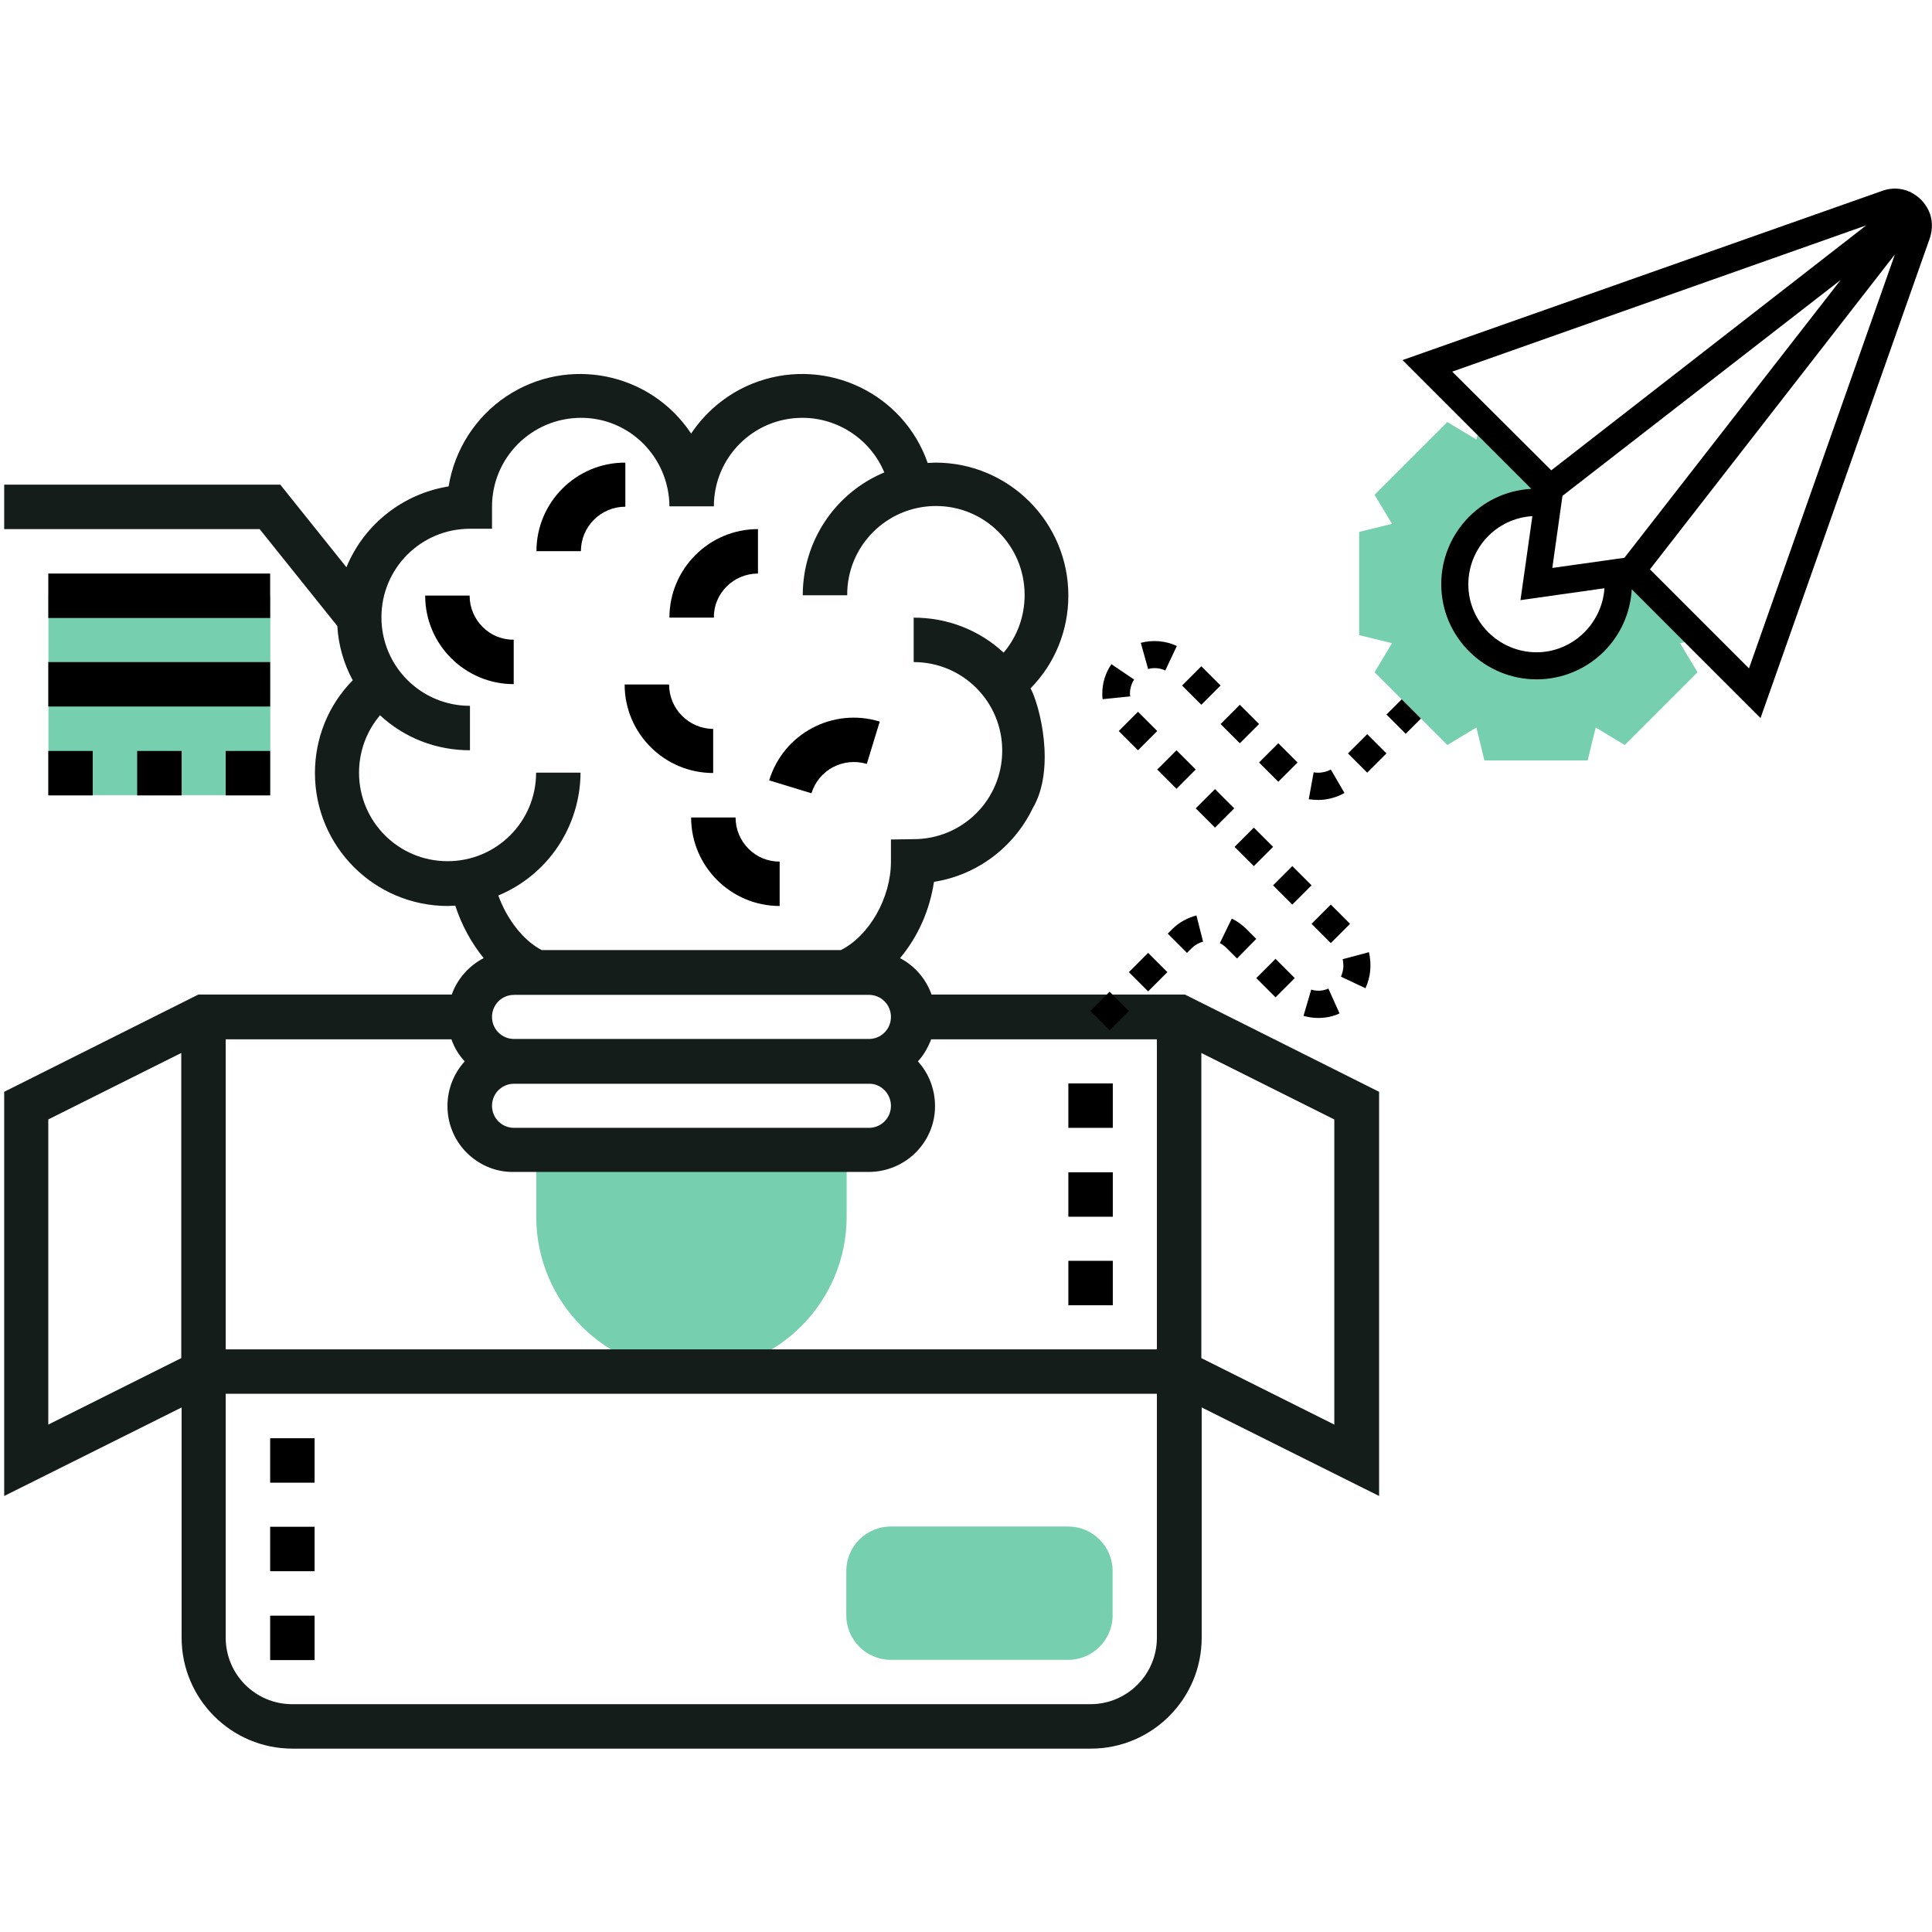 <?xml version="1.0" encoding="utf-8"?>
<!-- Generator: Adobe Illustrator 22.1.0, SVG Export Plug-In . SVG Version: 6.00 Build 0)  -->
<svg version="1.1" id="Layer_1" xmlns="http://www.w3.org/2000/svg" xmlns:xlink="http://www.w3.org/1999/xlink" x="0px" y="0px"
	 viewBox="0 0 552.1 552.1" style="enable-background:new 0 0 552.1 552.1;" xml:space="preserve">
<style type="text/css">
	.st0{fill:#76CFAE;}
	.st1{fill:#141D1A;}
</style>
<g>
	<g transform="translate(16.245 81.224)">
		<path class="st0" d="M181.3,310.8c-24.5,0-44.3-19.9-44.3-44.3l0,0v-19h88.7v19C225.7,290.9,205.8,310.8,181.3,310.8
			C181.3,310.8,181.3,310.8,181.3,310.8z"/>
		<path class="st0" d="M-2.4,89h63.4v57H-2.4V89z"/>
		<path class="st0" d="M289,393.1h-50.7c-7,0-12.7-5.7-12.7-12.7v-12.7c0-7,5.7-12.7,12.7-12.7H289c7,0,12.7,5.7,12.7,12.7v12.7
			C301.7,387.4,296,393.1,289,393.1z"/>
	</g>
	<path class="st1" d="M295.1,231L295.1,231c6.7-11.3,2-29.5-0.6-34.3c7-7.1,10.8-16.6,10.8-26.5c0-21-17-38-38-38
		c-0.7,0-1.5,0.1-2.2,0.1c-6.9-19.8-28.6-30.2-48.4-23.3c-7.8,2.7-14.6,8-19.2,14.9c-11.6-17.5-35.2-22.3-52.7-10.7
		c-8.9,5.9-14.9,15.3-16.6,25.8c-13.1,2.1-24.2,10.9-29.2,23.1l-18.9-23.6H1.2v12.7h73l22.2,27.7c0.3,5.4,1.8,10.7,4.4,15.5
		c-7,7.1-10.8,16.6-10.8,26.5c0,21,17,38,38,38c0.7,0,1.4-0.1,2.1-0.1c1.8,5.5,4.5,10.5,8.1,15c-4.2,2.2-7.5,5.9-9.1,10.4H56.7
		L1.2,312v115.5l50.7-25.3V468c0,17.5,14.2,31.7,31.7,31.7h228.1c17.5,0,31.7-14.2,31.7-31.7v-65.8l50.7,25.3V312l-55.5-27.8h-72.4
		c-1.6-4.5-4.8-8.2-9-10.4c5.2-6.2,8.5-13.8,9.7-21.8C279.1,250.1,289.7,242.2,295.1,231z M248.3,284.3c3.5,0,6.3,2.8,6.3,6.3
		s-2.8,6.3-6.3,6.3H146.9c-3.5,0-6.3-2.8-6.3-6.3s2.8-6.3,6.3-6.3H248.3z M330.6,385.6H64.5V297H129c0.8,2.3,2.1,4.5,3.8,6.3
		c-7,7.7-6.5,19.7,1.2,26.7c3.5,3.2,8.1,5,12.8,4.9h101.4c10.5,0,19-8.4,19-18.8c0-4.7-1.7-9.3-4.9-12.8c1.7-1.8,2.9-4,3.8-6.3h64.5
		V385.6z M254.6,316c0,3.5-2.8,6.3-6.3,6.3H146.9c-3.5,0-6.3-2.8-6.3-6.3s2.8-6.3,6.3-6.3h101.4C251.7,309.6,254.6,312.5,254.6,316z
		 M13.8,407.1v-87.2l38-19v87.2L13.8,407.1z M311.6,487H83.5c-10.5,0-19-8.5-19-19v-69.7h266.1V468C330.6,478.5,322.1,487,311.6,487
		z M381.3,407.1l-38-19v-87.2l38,19V407.1z M254.6,239.9v6.3c0,10.4-6.2,21.2-14.3,25.3h-85.5c-5.2-2.7-9.9-8.7-12.4-15.6
		c14.2-5.9,23.4-19.7,23.5-35.1h-12.7c0,14-11.3,25.3-25.3,25.3s-25.3-11.3-25.3-25.3c0-6,2.1-11.8,6-16.4c7,6.5,16.1,10,25.7,10
		v-12.7c-14,0-25.3-11.3-25.3-25.3c0-14,11.3-25.3,25.3-25.3h6.3v-6.3c0-14,11.3-25.3,25.3-25.4s25.3,11.3,25.4,25.3c0,0,0,0,0,0
		h12.7c0-14,11.3-25.3,25.3-25.3c10.2,0,19.5,6.2,23.4,15.6c-14.1,5.9-23.3,19.7-23.3,35.1h12.7c-0.1-14,11.2-25.4,25.2-25.5
		c14-0.1,25.4,11.2,25.5,25.2c0,0.1,0,0.2,0,0.3c0,6-2.1,11.8-6,16.4c-7-6.5-16.1-10-25.7-10v12.7c14,0,25.3,11.3,25.3,25.3
		c0,14-11.3,25.3-25.3,25.3c0,0,0,0,0,0L254.6,239.9z"/>
	<path d="M13.8,163.9h63.4v12.7H13.8V163.9z"/>
	<path d="M13.8,189.2h63.4v12.7H13.8V189.2z"/>
	<path d="M13.8,214.6h12.7v12.7H13.8V214.6z"/>
	<path d="M39.2,214.6h12.7v12.7H39.2V214.6z"/>
	<path d="M64.5,214.6h12.7v12.7H64.5V214.6z"/>
	<path d="M77.2,411h12.7v12.7H77.2V411z"/>
	<path d="M77.2,461.7h12.7v12.7H77.2V461.7z"/>
	<path d="M77.2,436.3h12.7V449H77.2V436.3z"/>
	<path d="M210.2,233.6h-12.7c0,14,11.4,25.3,25.3,25.3v-12.7C215.9,246.3,210.2,240.6,210.2,233.6z"/>
	<path d="M134.2,170.2h-12.7c0,14,11.4,25.3,25.3,25.3v-12.7C139.9,182.9,134.2,177.2,134.2,170.2z"/>
	<path d="M203.9,208.3c-7,0-12.7-5.7-12.7-12.7h-12.7c0,14,11.4,25.3,25.3,25.3V208.3z"/>
	<path d="M178.6,132.2c-14,0-25.3,11.4-25.3,25.3h12.7c0-7,5.7-12.7,12.7-12.7V132.2z"/>
	<path d="M216.6,163.9v-12.7c-14,0-25.3,11.4-25.3,25.3h12.7C203.9,169.6,209.6,163.9,216.6,163.9z"/>
	<path d="M219.8,223l12.1,3.7c2-6.7,9.1-10.4,15.8-8.4l3.7-12.1C238,202.1,223.9,209.6,219.8,223z"/>
	<path d="M305.3,360.3h12.7V373h-12.7V360.3z"/>
	<path d="M305.3,309.6h12.7v12.7h-12.7V309.6z"/>
	<path d="M305.3,335h12.7v12.7h-12.7V335z"/>
	<g>
		<path d="M317.1,294.4l-5.5-5.5l5.5-5.5l5.5,5.5L317.1,294.4z M376.7,290.9c-1.4,0-2.8-0.2-4.2-0.6l2.2-7.5
			c1.6,0.5,3.4,0.4,4.9-0.3l3.2,7.1C380.9,290.5,378.8,290.9,376.7,290.9L376.7,290.9z M364.5,285l-5.5-5.5l5.5-5.5l5.5,5.5
			L364.5,285z M328.1,283.3l-5.5-5.5l5.5-5.5l5.5,5.5L328.1,283.3z M390.2,282.4l-7-3.3c0.4-1,0.7-2,0.7-3.1c0-0.6-0.1-1.3-0.2-1.9
			l7.5-2C392,275.6,391.7,279.2,390.2,282.4L390.2,282.4z M353.5,273.9l-3-3c-0.6-0.6-1.2-1-1.9-1.4l3.4-7c1.5,0.7,2.8,1.7,4,2.8
			l3,3L353.5,273.9z M339.2,272.3l-5.5-5.5l1.3-1.3c1.9-1.9,4.3-3.2,6.9-3.9l1.9,7.5c-1.2,0.3-2.4,1-3.3,1.9L339.2,272.3z
			 M380.3,269.5l-5.5-5.5l5.5-5.5l5.5,5.5L380.3,269.5z M369.3,258.5l-5.5-5.5l5.5-5.5l5.5,5.5L369.3,258.5z M358.3,247.5l-5.5-5.5
			l5.5-5.5l5.5,5.5L358.3,247.5z M347.2,236.5l-5.5-5.5l5.5-5.5l5.5,5.5L347.2,236.5z M376.7,228.6c-0.9,0-1.8-0.1-2.7-0.2l1.4-7.7
			c1.7,0.3,3.4,0,4.9-0.8l3.9,6.7C381.9,227.9,379.3,228.6,376.7,228.6L376.7,228.6z M336.2,225.4l-5.5-5.5l5.5-5.5l5.5,5.5
			L336.2,225.4z M365.3,223.4l-5.5-5.5l5.5-5.5l5.5,5.5L365.3,223.4z M390.7,220.8l-5.5-5.5l5.5-5.5l5.5,5.5L390.7,220.8z
			 M325.2,214.4l-5.5-5.5l5.5-5.5l5.5,5.5L325.2,214.4z M354.3,212.4l-5.5-5.5l5.5-5.5l5.5,5.5L354.3,212.4z M401.7,209.7l-5.5-5.5
			l5.5-5.5l5.5,5.5L401.7,209.7z M343.3,201.4l-5.5-5.5l5.5-5.5l5.5,5.5L343.3,201.4z M315.1,199.8c-0.1-0.5-0.1-1.1-0.1-1.6
			c0-3,0.9-5.9,2.6-8.4l6.5,4.4c-0.8,1.2-1.2,2.6-1.2,4c0,0.2,0,0.5,0.1,0.8L315.1,199.8z M333,191.6c-1.5-0.7-3.3-0.9-4.9-0.4
			l-2.1-7.5c3.4-0.9,7.1-0.6,10.3,0.9L333,191.6z"/>
		<path class="st0" d="M485.9,182.6L466.3,163l-4.2,0.6c0.2,1.1,0.3,2.2,0.3,3.3c0,12.9-10.5,23.4-23.4,23.4
			c-12.9,0-23.4-10.5-23.4-23.4c0-12.9,10.5-23.4,23.4-23.4c0,0,0,0,0,0c1.1,0,2.2,0.1,3.3,0.3l0.6-4.2l-19.6-19.6l-1.4,5.6l-8.3-5
			l-20.8,20.8l5,8.3l-9.4,2.3v29.5l9.4,2.3l-5,8.3l20.8,20.8l8.3-5l2.3,9.4h29.5l2.3-9.4l8.3,5l20.8-20.8l-5-8.3L485.9,182.6z"/>
		<path d="M551.2,60.3L551.2,60.3l-0.1-0.2c-1.1-2.3-2.9-4.1-5.2-5.2l-0.1-0.2l-0.1,0.1c-2.4-1.1-5.2-1.2-7.7-0.3l-137.2,48.4
			l36.8,36.8c-15,0.8-26.5,13.7-25.7,28.7c0.8,15,13.7,26.5,28.7,25.7c13.9-0.8,24.9-11.8,25.7-25.7l36.8,36.8L551.5,68
			C552.3,65.5,552.3,62.7,551.2,60.3z M464.2,159.4l-20.6,2.9l2.9-20.6L526,80L464.2,159.4z M533.3,64.4l-90,70L415,106.2
			L533.3,64.4z M439.1,186.4c-10.7,0-19.5-8.7-19.5-19.4c0-10.3,8-18.9,18.3-19.5l-3.4,24l24-3.4
			C457.8,178.3,449.3,186.4,439.1,186.4z M499.8,191l-28.3-28.3l70-90L499.8,191z"/>
	</g>
</g>
</svg>
